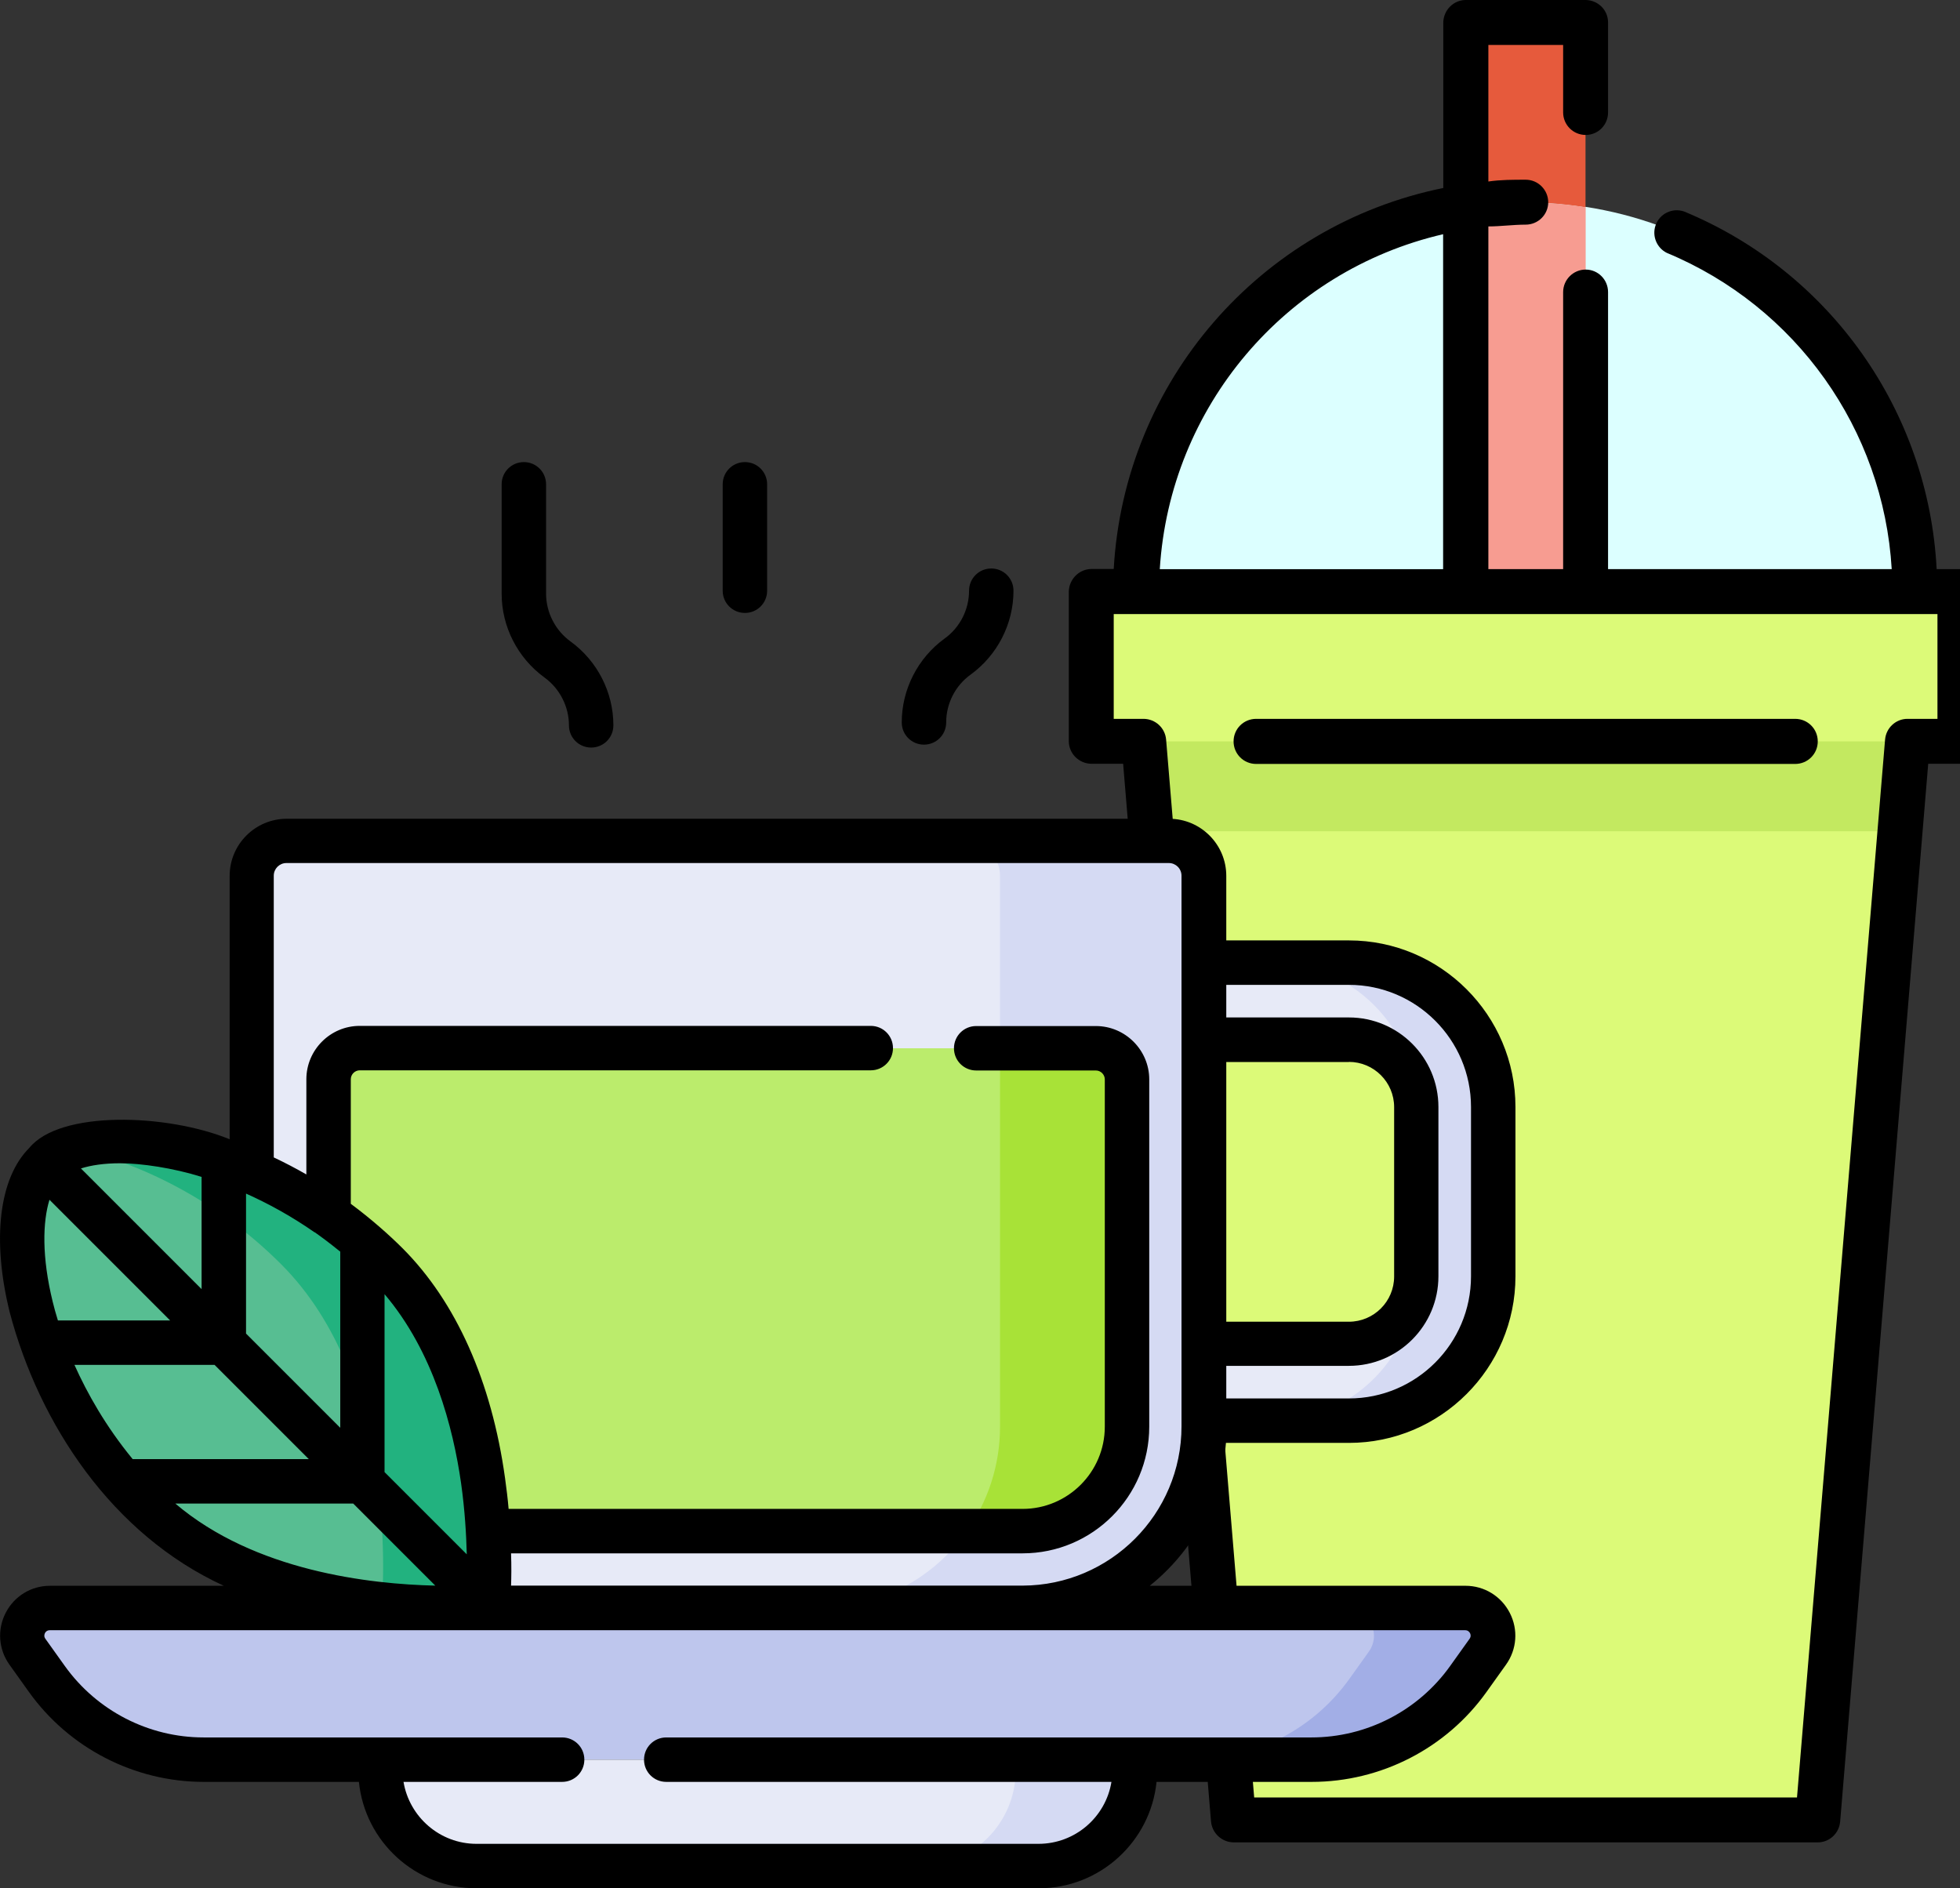 <svg viewBox="0 0 120.85 116.42" xmlns="http://www.w3.org/2000/svg" data-name="Layer 2" id="Layer_2">
  <rect x="0" y="0" width="120.85" height="116.42" fill="#333333" stroke="none"/>
  <defs>
    <style>
      .cls-1 {
        fill: #f79c91;
      }

      .cls-2 {
        fill: #bec6ed;
      }

      .cls-3 {
        fill: #dcfa78;
      }

      .cls-4 {
        fill: #c3e960;
      }

      .cls-5 {
        fill: #e7eaf7;
      }

      .cls-6 {
        fill: #a2aee6;
      }

      .cls-7 {
        fill: #d5daf3;
      }

      .cls-8 {
        fill: #a8e237;
      }

      .cls-9 {
        fill: #dcffff;
      }

      .cls-10 {
        fill: #e65a3c;
      }

      .cls-11 {
        fill: #bbec6c;
      }

      .cls-12 {
        fill: #57be92;
      }

      .cls-13 {
        fill: #22b27f;
      }
    </style>
  </defs>
  <g data-name="Layer 1" id="Layer_1-2">
    <g>
      <g>
        <path d="M70.06,36.48c0-13.26,10.75-24.01,24.01-24.01s24.01,10.75,24.01,24.01h-48.02Z" class="cls-9"></path>
        <path d="M97.76,12.78V1.38h-7.39v11.4c1.22-.2,2.46-.3,3.69-.31,1.24.01,2.47.12,3.69.31Z" class="cls-10"></path>
        <path d="M94.07,12.47c-1.24.01-2.47.12-3.69.31v23.7h7.39V12.78c-1.22-.2-2.46-.3-3.69-.31Z" class="cls-1"></path>
        <polygon points="120.85 36.48 120.85 45.71 117.61 45.71 112.08 112.2 76.06 112.2 70.52 45.71 67.29 45.71 67.29 36.48 120.85 36.48" class="cls-3"></polygon>
        <path d="M117.61,45.71h-47.1l.46,5.54h46.17l.46-5.54Z" class="cls-4"></path>
        <path d="M110.69,44.32h-33.24c-.77,0-1.39.62-1.39,1.39s.62,1.39,1.39,1.39h33.24c.77,0,1.39-.62,1.39-1.39s-.62-1.39-1.39-1.39Z"></path>
        <path d="M119.41,35.09c-.5-9.74-6.56-18.32-15.57-22.05-.72-.25-1.51.13-1.76.85-.23.66.07,1.39.69,1.7,7.97,3.31,13.36,10.88,13.87,19.5h-17.49v-17.08c0-.77-.62-1.39-1.38-1.39s-1.39.62-1.39,1.39v17.08h-4.61V13.96c.75,0,1.53-.11,2.3-.11s1.39-.62,1.39-1.38-.62-1.39-1.39-1.39-1.55,0-2.3.11V2.77h4.61v4.16c0,.77.62,1.39,1.39,1.39s1.38-.62,1.38-1.39V1.38c0-.76-.62-1.37-1.38-1.38h-7.39c-.76,0-1.37.62-1.39,1.38v10.21c-11.32,2.3-19.67,11.95-20.32,23.49h-1.38c-.76.01-1.37.63-1.39,1.39v9.24c.01.76.63,1.37,1.39,1.38h1.96l5.42,65.22c.07.72.67,1.27,1.39,1.28h36.02c.72,0,1.32-.56,1.38-1.28l5.43-65.22h1.96v-12h-1.44ZM88.98,14.44v20.65h-17.47c.62-9.99,7.72-18.39,17.47-20.65ZM116.23,45.6l-5.43,65.22h-33.47l-5.43-65.22c-.06-.72-.66-1.27-1.38-1.28h-1.85v-6.46h50.79v6.46h-1.85c-.72,0-1.32.56-1.38,1.28Z"></path>
      </g>
      <g>
        <g>
          <path d="M80.86,108.49H12.55c-3.84,0-7.43-1.85-9.66-4.97l-1.2-1.68c-.8-1.13,0-2.69,1.39-2.69h87.26c1.38,0,2.19,1.56,1.39,2.69l-1.2,1.68c-2.23,3.12-5.83,4.97-9.66,4.97Z" class="cls-2"></path>
          <path d="M90.34,99.14h-7.33c1.38,0,2.19,1.56,1.39,2.69l-1.2,1.68c-2.23,3.12-5.83,4.97-9.66,4.97h7.33c3.84,0,7.43-1.85,9.66-4.97l1.2-1.68c.8-1.13,0-2.69-1.39-2.69Z" class="cls-6"></path>
          <path d="M69.96,108.49H23.45v.64c0,3.27,2.65,5.92,5.92,5.92h34.66c3.27,0,5.92-2.65,5.92-5.92v-.64h0Z" class="cls-5"></path>
          <path d="M62.63,108.49v.64c0,3.27-2.65,5.92-5.92,5.92h7.33c3.27,0,5.92-2.65,5.92-5.92v-.64h-7.33Z" class="cls-7"></path>
          <path d="M63.06,99.14H26.72c-6.18,0-11.19-5.01-11.19-11.19v-33.96c0-1.19.96-2.15,2.15-2.15h54.41c1.19,0,2.15.96,2.15,2.15v33.96c0,6.18-5.01,11.19-11.19,11.19Z" class="cls-5"></path>
          <path d="M72.09,51.85h-12.58c1.19,0,2.15.96,2.15,2.15v33.96c0,6.18-5.01,11.19-11.19,11.19h12.58c6.18,0,11.19-5.01,11.19-11.19v-33.96c0-1.19-.96-2.15-2.15-2.15Z" class="cls-7"></path>
          <path d="M26.72,94.4c-3.56,0-6.44-2.88-6.44-6.44v-21.41c0-1.06.86-1.92,1.92-1.92h45.38c1.06,0,1.92.86,1.92,1.92v21.41c0,3.56-2.88,6.44-6.44,6.44H26.72Z" class="cls-11"></path>
          <path d="M67.58,64.63h-5.92v23.33c0,2.4-.76,4.62-2.04,6.44h3.44c3.56,0,6.44-2.88,6.44-6.44v-21.41c0-1.06-.86-1.92-1.92-1.92h0Z" class="cls-8"></path>
          <path d="M83.17,87.59h-8.93v-4.74h8.93c2.29,0,4.16-1.86,4.16-4.16v-10.44c0-2.29-1.86-4.16-4.16-4.16h-8.93v-4.74h8.93c4.91,0,8.9,3.99,8.9,8.9v10.44c0,4.91-3.99,8.9-8.9,8.9h0Z" class="cls-5"></path>
          <path d="M83.17,59.36h-4.74c4.91,0,8.9,3.99,8.9,8.9v10.44c0,4.91-3.99,8.9-8.9,8.9h4.74c4.91,0,8.9-3.99,8.9-8.9v-10.44c0-4.91-3.99-8.9-8.9-8.9h0Z" class="cls-7"></path>
          <path d="M23.87,77.95c7.54,7.54,6.19,21.11,6.19,21.11,0,0-13.57,1.34-21.11-6.19S-.2,74.72,2.77,71.75s13.57-1.34,21.11,6.19Z" class="cls-12"></path>
          <path d="M23.87,77.95c-6.47-6.47-15.18-8.58-19.41-7.18,4.1.88,8.92,3.21,12.88,7.18,7.13,7.13,6.31,19.63,6.2,20.98,3.74.4,6.51.12,6.51.12,0,0,1.34-13.57-6.19-21.11Z" class="cls-13"></path>
        </g>
        <g>
          <path d="M33.57,41.77c.94.68,1.51,1.79,1.51,2.95,0,.76.61,1.37,1.37,1.37s1.37-.61,1.37-1.37c0-2.04-.99-3.97-2.64-5.17-.94-.68-1.51-1.79-1.51-2.95v-6.74c0-.76-.61-1.37-1.37-1.37s-1.37.61-1.37,1.37v6.74c0,2.04.99,3.97,2.64,5.17Z"></path>
          <path d="M56.97,45.91c.76,0,1.37-.61,1.37-1.37,0-1.16.56-2.27,1.51-2.95,1.65-1.2,2.64-3.13,2.64-5.17,0-.76-.61-1.37-1.37-1.37s-1.37.61-1.37,1.37c0,1.16-.56,2.27-1.51,2.95-1.65,1.2-2.64,3.13-2.64,5.17,0,.76.61,1.37,1.37,1.37Z"></path>
          <path d="M45.93,37.79c.76,0,1.37-.61,1.37-1.37v-6.56c0-.76-.61-1.37-1.37-1.37s-1.37.61-1.37,1.37v6.56c0,.76.61,1.37,1.37,1.37h0Z"></path>
          <path d="M75.57,88.96h7.6c5.66,0,10.27-4.61,10.27-10.27v-10.44c0-5.66-4.61-10.27-10.27-10.27h-7.56v-3.98c0-1.94-1.58-3.52-3.52-3.52H17.68c-1.94,0-3.52,1.58-3.52,3.52v16.24c-3.9-1.59-10.48-1.79-12.36.54-1.86,1.86-2.31,5.65-1.2,10.13,1.82,6.89,6.31,13.7,13.2,16.86H3.08c-1.16,0-2.2.64-2.73,1.67-.53,1.03-.44,2.25.23,3.19l1.2,1.68c2.48,3.47,6.51,5.55,10.78,5.55h9.57c.37,3.68,3.48,6.56,7.26,6.56h34.66c3.77,0,6.89-2.88,7.26-6.56h9.57c4.27,0,8.3-2.07,10.78-5.55l1.2-1.68c.67-.94.76-2.16.23-3.19-.53-1.03-1.57-1.67-2.73-1.67h-19.47c2.64-2.11,4.41-5.25,4.7-8.81ZM75.61,60.72h7.56c4.15,0,7.53,3.38,7.53,7.53v10.44c0,4.15-3.38,7.53-7.53,7.53h-7.56v-2.01h7.56c3.05,0,5.52-2.48,5.52-5.52v-10.44c0-3.05-2.48-5.52-5.52-5.52h-7.56v-2.01ZM83.17,65.47c1.54,0,2.79,1.25,2.79,2.79v10.44c0,1.54-1.25,2.79-2.79,2.79h-7.56v-16.01h7.56ZM28.43,91.45c.23,1.64.32,3.15.35,4.38l-5.07-5.07v-10.97c3.01,3.54,4.23,8.22,4.72,11.66h0ZM10.49,81.41H3.57c-.13-.42-.24-.81-.32-1.15-.68-2.77-.62-4.93-.2-6.29l7.44,7.44ZM13.23,84.15l5.81,5.81h-10.86c-1.66-2.02-2.8-4.05-3.59-5.81h8.63ZM21.78,92.7l5.06,5.06c-4.03-.09-11.13-.89-16.03-5.06h10.97ZM19.4,75.97c.44.31.81.58,1.58,1.2v10.86l-5.81-5.81v-8.63c1.3.58,2.75,1.36,4.23,2.39ZM7.4,71.72c1.3,0,3.28.29,5.03.84v6.92l-7.44-7.44c.63-.2,1.44-.32,2.41-.32h0ZM90.34,100.51c.17,0,.25.1.3.18.04.08.07.21-.03.35l-1.2,1.68c-1.97,2.76-5.16,4.4-8.55,4.4h-39.78c-.76,0-1.37.61-1.37,1.37s.61,1.37,1.37,1.37h27.45c-.35,2.16-2.23,3.82-4.5,3.82H29.38c-2.26,0-4.14-1.66-4.5-3.82h9.78c.76,0,1.37-.61,1.37-1.37s-.61-1.37-1.37-1.37H12.55c-3.39,0-6.58-1.65-8.55-4.4l-1.2-1.68c-.1-.14-.07-.26-.03-.35.04-.08.13-.18.3-.18h87.26ZM31.51,97.78c.02-.54.03-1.22,0-2.01h31.54c4.31,0,7.81-3.5,7.81-7.81v-21.41c0-1.81-1.48-3.29-3.29-3.29h-7.38c-.76,0-1.37.61-1.37,1.37s.61,1.37,1.37,1.37h7.38c.3,0,.55.25.55.55v21.41c0,2.8-2.28,5.07-5.07,5.07h-31.69c-.05-.61-.13-1.24-.22-1.9-.83-5.97-3.02-10.86-6.31-14.16-.84-.84-1.96-1.83-3.2-2.75v-7.68c0-.3.25-.55.55-.55h31.51c.76,0,1.37-.61,1.37-1.37s-.61-1.37-1.37-1.37h-31.51c-1.81,0-3.29,1.48-3.29,3.29v5.87c-.66-.38-1.33-.73-2.01-1.05v-17.37c0-.43.35-.78.78-.78h54.41c.43,0,.78.35.78.78v33.95c0,5.41-4.39,9.8-9.79,9.82h-31.57,0Z"></path>
        </g>
      </g>
    </g>
  </g>
</svg>
